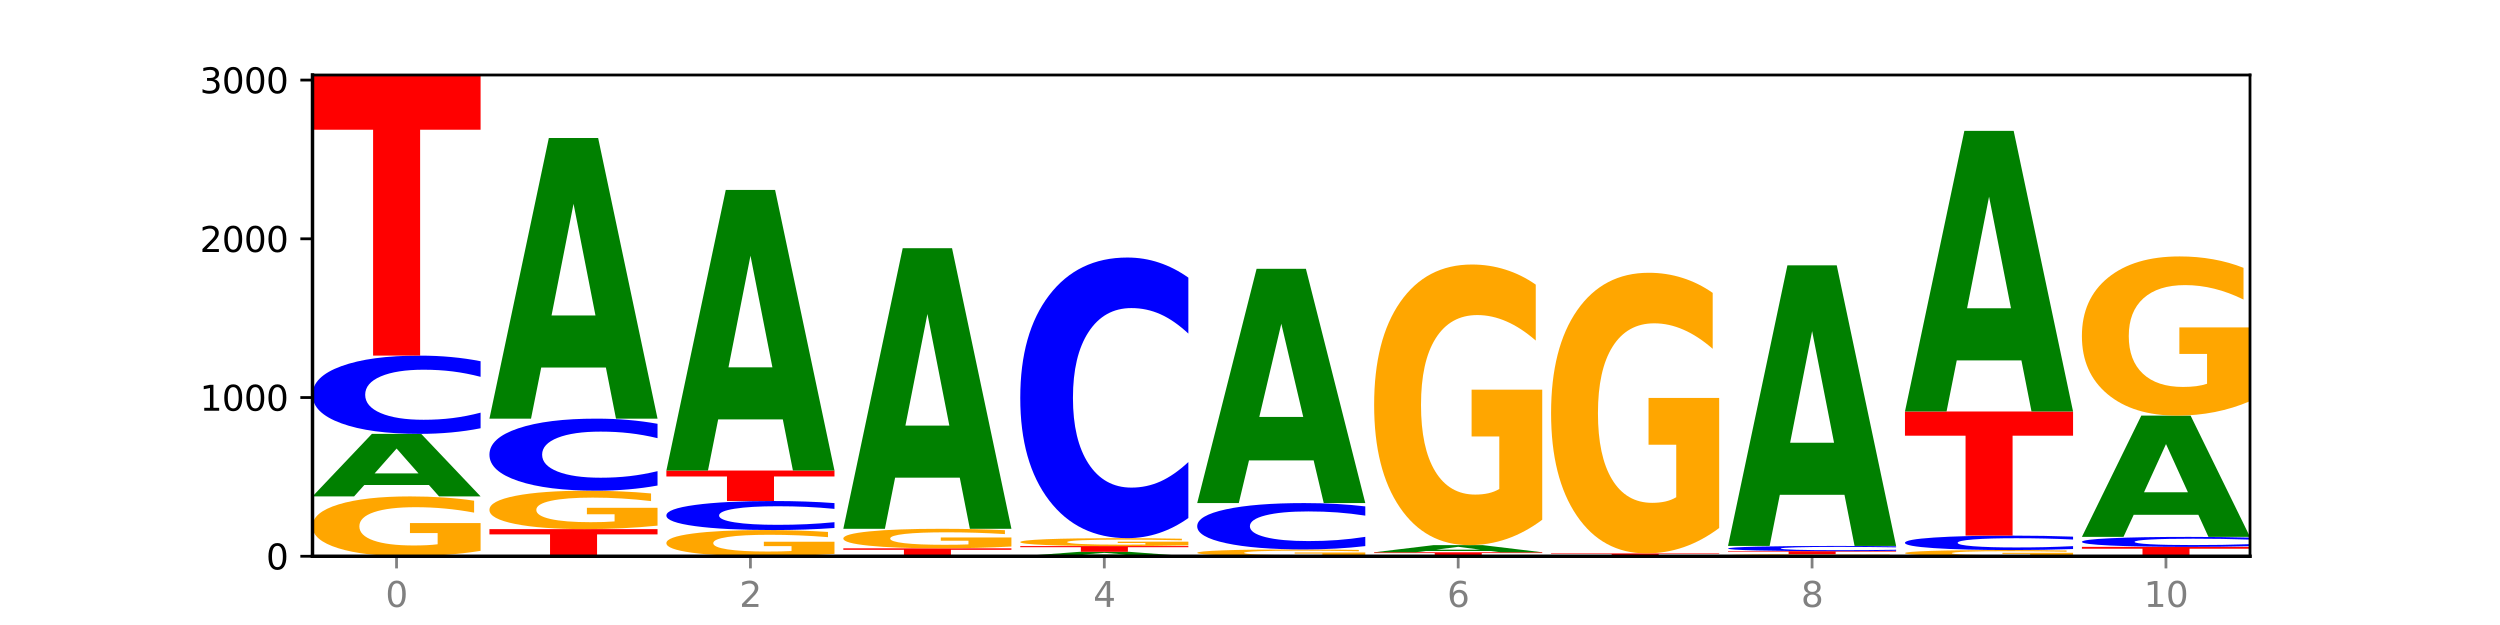 <?xml version="1.0" encoding="utf-8" standalone="no"?>
<!DOCTYPE svg PUBLIC "-//W3C//DTD SVG 1.1//EN"
  "http://www.w3.org/Graphics/SVG/1.1/DTD/svg11.dtd">
<svg xmlns:xlink="http://www.w3.org/1999/xlink" width="720pt" height="180pt" viewBox="0 0 720 180" xmlns="http://www.w3.org/2000/svg" version="1.1">
 <defs>
  <style type="text/css">*{stroke-linejoin: round; stroke-linecap: butt}</style>
 </defs>
 <g id="figure_1">
  <g id="patch_1">
   <path d="M 0 180 
L 720 180 
L 720 0 
L 0 0 
z
" style="fill: #ffffff"/>
  </g>
  <g id="axes_1">
   <g id="patch_2">
    <path d="M 90 160.2 
L 648 160.2 
L 648 21.6 
L 90 21.6 
z
" style="fill: #ffffff"/>
   </g>
   <g id="line2d_1">
    <path d="M 90 160.2 
L 648 160.2 
" clip-path="url(#p78109b2e12)" style="fill: none; stroke: #000000; stroke-width: 0.5; stroke-linecap: square"/>
   </g>
   <g id="patch_3">
    <path d="M 138.411 158.641 
Q 133.529 159.42 128.277 159.812 
Q 123.026 160.2 117.428 160.2 
Q 104.777 160.2 97.389 157.879 
Q 90 155.558 90 151.589 
Q 90 147.573 97.519 145.27 
Q 105.048 142.966 118.144 142.966 
Q 123.189 142.966 127.811 143.28 
Q 132.444 143.589 136.545 144.202 
L 136.545 147.637 
Q 132.313 146.85 128.126 146.462 
Q 123.938 146.071 119.728 146.071 
Q 111.938 146.071 107.717 147.502 
Q 103.497 148.929 103.497 151.589 
Q 103.497 154.223 107.566 155.661 
Q 111.634 157.096 119.12 157.096 
Q 121.16 157.096 122.907 157.014 
Q 124.654 156.928 126.042 156.75 
L 126.042 153.525 
L 118.068 153.525 
L 118.068 150.652 
L 138.411 150.652 
L 138.411 158.641 
z
" clip-path="url(#p78109b2e12)" style="fill: #ffa600"/>
   </g>
   <g id="patch_4">
    <path d="M 123.534 139.685 
L 104.916 139.685 
L 101.977 142.966 
L 90 142.966 
L 107.104 124.956 
L 121.307 124.956 
L 138.411 142.966 
L 126.444 142.966 
L 123.534 139.685 
z
M 107.886 136.343 
L 120.535 136.343 
L 114.22 129.179 
L 107.886 136.343 
z
" clip-path="url(#p78109b2e12)" style="fill: #008000"/>
   </g>
   <g id="patch_5">
    <path d="M 138.411 123.34 
Q 134.361 124.141 129.983 124.546 
Q 125.604 124.956 120.835 124.956 
Q 106.613 124.956 98.306 121.92 
Q 90 118.885 90 113.695 
Q 90 108.485 98.306 105.455 
Q 106.613 102.42 120.835 102.42 
Q 125.604 102.42 129.983 102.829 
Q 134.361 103.234 138.411 104.035 
L 138.411 108.527 
Q 134.325 107.466 130.361 106.972 
Q 126.397 106.479 122.018 106.479 
Q 114.163 106.479 109.662 108.402 
Q 105.173 110.32 105.173 113.695 
Q 105.173 117.056 109.662 118.978 
Q 114.163 120.896 122.018 120.896 
Q 126.397 120.896 130.361 120.403 
Q 134.325 119.905 138.411 118.843 
L 138.411 123.34 
z
" clip-path="url(#p78109b2e12)" style="fill: #0000ff"/>
   </g>
   <g id="patch_6">
    <path d="M 90 21.6 
L 138.411 21.6 
L 138.411 37.362 
L 120.994 37.362 
L 120.994 102.42 
L 107.45 102.42 
L 107.45 37.362 
L 90 37.362 
L 90 21.6 
z
" clip-path="url(#p78109b2e12)" style="fill: #ff0000"/>
   </g>
   <g id="patch_7">
    <path d="M 140.959 152.383 
L 189.37 152.383 
L 189.37 153.908 
L 171.953 153.908 
L 171.953 160.2 
L 158.409 160.2 
L 158.409 153.908 
L 140.959 153.908 
L 140.959 152.383 
z
" clip-path="url(#p78109b2e12)" style="fill: #ff0000"/>
   </g>
   <g id="patch_8">
    <path d="M 189.37 151.382 
Q 184.488 151.883 179.236 152.134 
Q 173.985 152.383 168.387 152.383 
Q 155.736 152.383 148.347 150.893 
Q 140.959 149.403 140.959 146.855 
Q 140.959 144.278 148.478 142.799 
Q 156.007 141.321 169.103 141.321 
Q 174.148 141.321 178.77 141.522 
Q 183.403 141.721 187.504 142.114 
L 187.504 144.319 
Q 183.272 143.814 179.084 143.565 
Q 174.896 143.313 170.687 143.313 
Q 162.897 143.313 158.676 144.232 
Q 154.456 145.148 154.456 146.855 
Q 154.456 148.546 158.524 149.47 
Q 162.593 150.391 170.079 150.391 
Q 172.119 150.391 173.866 150.338 
Q 175.613 150.283 177.001 150.169 
L 177.001 148.099 
L 169.027 148.099 
L 169.027 146.254 
L 189.37 146.254 
L 189.37 151.382 
z
" clip-path="url(#p78109b2e12)" style="fill: #ffa600"/>
   </g>
   <g id="patch_9">
    <path d="M 189.37 139.833 
Q 185.32 140.571 180.942 140.944 
Q 176.563 141.321 171.794 141.321 
Q 157.572 141.321 149.265 138.526 
Q 140.959 135.731 140.959 130.95 
Q 140.959 126.153 149.265 123.362 
Q 157.572 120.567 171.794 120.567 
Q 176.563 120.567 180.942 120.945 
Q 185.32 121.318 189.37 122.055 
L 189.37 126.192 
Q 185.284 125.214 181.32 124.76 
Q 177.356 124.306 172.977 124.306 
Q 165.122 124.306 160.621 126.076 
Q 156.132 127.842 156.132 130.95 
Q 156.132 134.046 160.621 135.816 
Q 165.122 137.583 172.977 137.583 
Q 177.356 137.583 181.32 137.128 
Q 185.284 136.669 189.37 135.692 
L 189.37 139.833 
z
" clip-path="url(#p78109b2e12)" style="fill: #0000ff"/>
   </g>
   <g id="patch_10">
    <path d="M 174.493 105.845 
L 155.875 105.845 
L 152.935 120.567 
L 140.959 120.567 
L 158.063 39.748 
L 172.266 39.748 
L 189.37 120.567 
L 177.403 120.567 
L 174.493 105.845 
z
M 158.845 90.845 
L 171.494 90.845 
L 165.179 58.697 
L 158.845 90.845 
z
" clip-path="url(#p78109b2e12)" style="fill: #008000"/>
   </g>
   <g id="patch_11">
    <path d="M 240.329 159.518 
Q 235.446 159.859 230.195 160.03 
Q 224.944 160.2 219.346 160.2 
Q 206.695 160.2 199.306 159.184 
Q 191.918 158.168 191.918 156.431 
Q 191.918 154.674 199.437 153.666 
Q 206.966 152.657 220.062 152.657 
Q 225.107 152.657 229.729 152.795 
Q 234.361 152.93 238.463 153.198 
L 238.463 154.702 
Q 234.231 154.357 230.043 154.187 
Q 225.855 154.016 221.646 154.016 
Q 213.856 154.016 209.635 154.642 
Q 205.415 155.267 205.415 156.431 
Q 205.415 157.584 209.483 158.213 
Q 213.552 158.841 221.038 158.841 
Q 223.078 158.841 224.825 158.806 
Q 226.571 158.768 227.96 158.69 
L 227.96 157.279 
L 219.986 157.279 
L 219.986 156.021 
L 240.329 156.021 
L 240.329 159.518 
z
" clip-path="url(#p78109b2e12)" style="fill: #ffa600"/>
   </g>
   <g id="patch_12">
    <path d="M 240.329 152.058 
Q 236.279 152.355 231.9 152.505 
Q 227.522 152.657 222.753 152.657 
Q 208.53 152.657 200.224 151.531 
Q 191.918 150.404 191.918 148.477 
Q 191.918 146.544 200.224 145.419 
Q 208.53 144.292 222.753 144.292 
Q 227.522 144.292 231.9 144.444 
Q 236.279 144.594 240.329 144.892 
L 240.329 146.559 
Q 236.243 146.165 232.279 145.982 
Q 228.314 145.799 223.936 145.799 
Q 216.081 145.799 211.58 146.513 
Q 207.091 147.225 207.091 148.477 
Q 207.091 149.725 211.58 150.439 
Q 216.081 151.151 223.936 151.151 
Q 228.314 151.151 232.279 150.967 
Q 236.243 150.783 240.329 150.389 
L 240.329 152.058 
z
" clip-path="url(#p78109b2e12)" style="fill: #0000ff"/>
   </g>
   <g id="patch_13">
    <path d="M 191.918 135.515 
L 240.329 135.515 
L 240.329 137.227 
L 222.912 137.227 
L 222.912 144.292 
L 209.368 144.292 
L 209.368 137.227 
L 191.918 137.227 
L 191.918 135.515 
z
" clip-path="url(#p78109b2e12)" style="fill: #ff0000"/>
   </g>
   <g id="patch_14">
    <path d="M 225.452 120.793 
L 206.834 120.793 
L 203.894 135.515 
L 191.918 135.515 
L 209.021 54.696 
L 223.225 54.696 
L 240.329 135.515 
L 228.362 135.515 
L 225.452 120.793 
z
M 209.803 105.793 
L 222.453 105.793 
L 216.138 73.645 
L 209.803 105.793 
z
" clip-path="url(#p78109b2e12)" style="fill: #008000"/>
   </g>
   <g id="patch_15">
    <path d="M 291.288 160.197 
Q 287.238 160.198 282.859 160.199 
Q 278.481 160.2 273.711 160.2 
Q 259.489 160.2 251.183 160.194 
Q 242.877 160.188 242.877 160.177 
Q 242.877 160.167 251.183 160.16 
Q 259.489 160.154 273.711 160.154 
Q 278.481 160.154 282.859 160.155 
Q 287.238 160.156 291.288 160.158 
L 291.288 160.167 
Q 287.202 160.165 283.237 160.164 
Q 279.273 160.163 274.895 160.163 
Q 267.04 160.163 262.539 160.166 
Q 258.05 160.17 258.05 160.177 
Q 258.05 160.184 262.539 160.188 
Q 267.04 160.192 274.895 160.192 
Q 279.273 160.192 283.237 160.191 
Q 287.202 160.19 291.288 160.188 
L 291.288 160.197 
z
" clip-path="url(#p78109b2e12)" style="fill: #0000ff"/>
   </g>
   <g id="patch_16">
    <path d="M 242.877 157.914 
L 291.288 157.914 
L 291.288 158.351 
L 273.871 158.351 
L 273.871 160.154 
L 260.327 160.154 
L 260.327 158.351 
L 242.877 158.351 
L 242.877 157.914 
z
" clip-path="url(#p78109b2e12)" style="fill: #ff0000"/>
   </g>
   <g id="patch_17">
    <path d="M 291.288 157.406 
Q 286.405 157.66 281.154 157.788 
Q 275.903 157.914 270.305 157.914 
Q 257.654 157.914 250.265 157.157 
Q 242.877 156.4 242.877 155.105 
Q 242.877 153.795 250.395 153.043 
Q 257.925 152.292 271.021 152.292 
Q 276.066 152.292 280.688 152.394 
Q 285.32 152.495 289.422 152.695 
L 289.422 153.816 
Q 285.19 153.559 281.002 153.432 
Q 276.814 153.305 272.605 153.305 
Q 264.815 153.305 260.594 153.771 
Q 256.374 154.237 256.374 155.105 
Q 256.374 155.964 260.442 156.434 
Q 264.511 156.902 271.997 156.902 
Q 274.037 156.902 275.784 156.875 
Q 277.53 156.847 278.919 156.789 
L 278.919 155.737 
L 270.945 155.737 
L 270.945 154.799 
L 291.288 154.799 
L 291.288 157.406 
z
" clip-path="url(#p78109b2e12)" style="fill: #ffa600"/>
   </g>
   <g id="patch_18">
    <path d="M 276.411 137.569 
L 257.793 137.569 
L 254.853 152.292 
L 242.877 152.292 
L 259.98 71.472 
L 274.184 71.472 
L 291.288 152.292 
L 279.321 152.292 
L 276.411 137.569 
z
M 260.762 122.569 
L 273.412 122.569 
L 267.097 90.421 
L 260.762 122.569 
z
" clip-path="url(#p78109b2e12)" style="fill: #008000"/>
   </g>
   <g id="patch_19">
    <path d="M 327.37 159.967 
L 308.752 159.967 
L 305.812 160.2 
L 293.836 160.2 
L 310.939 158.92 
L 325.143 158.92 
L 342.247 160.2 
L 330.28 160.2 
L 327.37 159.967 
z
M 311.721 159.729 
L 324.371 159.729 
L 318.056 159.22 
L 311.721 159.729 
z
" clip-path="url(#p78109b2e12)" style="fill: #008000"/>
   </g>
   <g id="patch_20">
    <path d="M 293.836 157.274 
L 342.247 157.274 
L 342.247 157.595 
L 324.83 157.595 
L 324.83 158.92 
L 311.286 158.92 
L 311.286 157.595 
L 293.836 157.595 
L 293.836 157.274 
z
" clip-path="url(#p78109b2e12)" style="fill: #ff0000"/>
   </g>
   <g id="patch_21">
    <path d="M 342.247 157.068 
Q 337.364 157.171 332.113 157.223 
Q 326.862 157.274 321.263 157.274 
Q 308.613 157.274 301.224 156.967 
Q 293.836 156.659 293.836 156.132 
Q 293.836 155.6 301.354 155.294 
Q 308.884 154.989 321.98 154.989 
Q 327.025 154.989 331.647 155.03 
Q 336.279 155.071 340.38 155.153 
L 340.38 155.608 
Q 336.149 155.504 331.961 155.452 
Q 327.773 155.4 323.564 155.4 
Q 315.774 155.4 311.553 155.59 
Q 307.333 155.78 307.333 156.132 
Q 307.333 156.482 311.401 156.672 
Q 315.47 156.863 322.956 156.863 
Q 324.996 156.863 326.742 156.852 
Q 328.489 156.841 329.878 156.817 
L 329.878 156.389 
L 321.904 156.389 
L 321.904 156.008 
L 342.247 156.008 
L 342.247 157.068 
z
" clip-path="url(#p78109b2e12)" style="fill: #ffa600"/>
   </g>
   <g id="patch_22">
    <path d="M 342.247 149.196 
Q 338.197 152.067 333.818 153.52 
Q 329.439 154.989 324.67 154.989 
Q 310.448 154.989 302.142 144.104 
Q 293.836 133.219 293.836 114.604 
Q 293.836 95.923 302.142 85.054 
Q 310.448 74.169 324.67 74.169 
Q 329.439 74.169 333.818 75.638 
Q 338.197 77.091 342.247 79.962 
L 342.247 96.073 
Q 338.16 92.266 334.196 90.497 
Q 330.232 88.727 325.853 88.727 
Q 317.998 88.727 313.498 95.622 
Q 309.009 102.5 309.009 114.604 
Q 309.009 126.658 313.498 133.553 
Q 317.998 140.431 325.853 140.431 
Q 330.232 140.431 334.196 138.661 
Q 338.16 136.875 342.247 133.069 
L 342.247 149.196 
z
" clip-path="url(#p78109b2e12)" style="fill: #0000ff"/>
   </g>
   <g id="patch_23">
    <path d="M 393.205 160.022 
Q 388.323 160.111 383.072 160.156 
Q 377.821 160.2 372.222 160.2 
Q 359.572 160.2 352.183 159.935 
Q 344.795 159.671 344.795 159.218 
Q 344.795 158.76 352.313 158.497 
Q 359.843 158.234 372.938 158.234 
Q 377.983 158.234 382.605 158.27 
Q 387.238 158.305 391.339 158.375 
L 391.339 158.767 
Q 387.108 158.677 382.92 158.633 
Q 378.732 158.588 374.522 158.588 
Q 366.732 158.588 362.512 158.752 
Q 358.291 158.914 358.291 159.218 
Q 358.291 159.518 362.36 159.682 
Q 366.429 159.846 373.915 159.846 
Q 375.955 159.846 377.701 159.837 
Q 379.448 159.827 380.837 159.807 
L 380.837 159.439 
L 372.862 159.439 
L 372.862 159.111 
L 393.205 159.111 
L 393.205 160.022 
z
" clip-path="url(#p78109b2e12)" style="fill: #ffa600"/>
   </g>
   <g id="patch_24">
    <path d="M 393.205 157.278 
Q 389.156 157.752 384.777 157.992 
Q 380.398 158.234 375.629 158.234 
Q 361.407 158.234 353.101 156.437 
Q 344.795 154.639 344.795 151.564 
Q 344.795 148.479 353.101 146.684 
Q 361.407 144.886 375.629 144.886 
Q 380.398 144.886 384.777 145.129 
Q 389.156 145.369 393.205 145.843 
L 393.205 148.504 
Q 389.119 147.875 385.155 147.583 
Q 381.191 147.291 376.812 147.291 
Q 368.957 147.291 364.457 148.429 
Q 359.968 149.565 359.968 151.564 
Q 359.968 153.555 364.457 154.694 
Q 368.957 155.83 376.812 155.83 
Q 381.191 155.83 385.155 155.538 
Q 389.119 155.243 393.205 154.614 
L 393.205 157.278 
z
" clip-path="url(#p78109b2e12)" style="fill: #0000ff"/>
   </g>
   <g id="patch_25">
    <path d="M 378.329 132.595 
L 359.711 132.595 
L 356.771 144.886 
L 344.795 144.886 
L 361.898 77.415 
L 376.102 77.415 
L 393.205 144.886 
L 381.239 144.886 
L 378.329 132.595 
z
M 362.68 120.073 
L 375.33 120.073 
L 369.015 93.234 
L 362.68 120.073 
z
" clip-path="url(#p78109b2e12)" style="fill: #008000"/>
   </g>
   <g id="patch_26">
    <path d="M 395.753 159.057 
L 444.164 159.057 
L 444.164 159.28 
L 426.748 159.28 
L 426.748 160.2 
L 413.204 160.2 
L 413.204 159.28 
L 395.753 159.28 
L 395.753 159.057 
z
" clip-path="url(#p78109b2e12)" style="fill: #ff0000"/>
   </g>
   <g id="patch_27">
    <path d="M 429.288 158.682 
L 410.67 158.682 
L 407.73 159.057 
L 395.753 159.057 
L 412.857 157 
L 427.061 157 
L 444.164 159.057 
L 432.198 159.057 
L 429.288 158.682 
z
M 413.639 158.301 
L 426.289 158.301 
L 419.974 157.482 
L 413.639 158.301 
z
" clip-path="url(#p78109b2e12)" style="fill: #008000"/>
   </g>
   <g id="patch_28">
    <path d="M 444.164 149.688 
Q 439.282 153.344 434.031 155.18 
Q 428.78 157 423.181 157 
Q 410.531 157 403.142 146.115 
Q 395.753 135.23 395.753 116.615 
Q 395.753 97.784 403.272 86.982 
Q 410.802 76.181 423.897 76.181 
Q 428.942 76.181 433.564 77.65 
Q 438.197 79.102 442.298 81.974 
L 442.298 98.084 
Q 438.067 94.395 433.879 92.575 
Q 429.691 90.738 425.481 90.738 
Q 417.691 90.738 413.471 97.45 
Q 409.25 104.144 409.25 116.615 
Q 409.25 128.97 413.319 135.714 
Q 417.388 142.442 424.874 142.442 
Q 426.914 142.442 428.66 142.058 
Q 430.407 141.658 431.796 140.823 
L 431.796 125.697 
L 423.821 125.697 
L 423.821 112.225 
L 444.164 112.225 
L 444.164 149.688 
z
" clip-path="url(#p78109b2e12)" style="fill: #ffa600"/>
   </g>
   <g id="patch_29">
    <path d="M 446.712 159.377 
L 495.123 159.377 
L 495.123 159.538 
L 477.707 159.538 
L 477.707 160.2 
L 464.163 160.2 
L 464.163 159.538 
L 446.712 159.538 
L 446.712 159.377 
z
" clip-path="url(#p78109b2e12)" style="fill: #ff0000"/>
   </g>
   <g id="patch_30">
    <path d="M 495.123 152.065 
Q 490.241 155.721 484.99 157.557 
Q 479.739 159.377 474.14 159.377 
Q 461.489 159.377 454.101 148.492 
Q 446.712 137.607 446.712 118.992 
Q 446.712 100.161 454.231 89.359 
Q 461.761 78.558 474.856 78.558 
Q 479.901 78.558 484.523 80.027 
Q 489.156 81.479 493.257 84.351 
L 493.257 100.461 
Q 489.026 96.772 484.838 94.952 
Q 480.65 93.116 476.44 93.116 
Q 468.65 93.116 464.43 99.827 
Q 460.209 106.521 460.209 118.992 
Q 460.209 131.347 464.278 138.091 
Q 468.346 144.819 475.833 144.819 
Q 477.872 144.819 479.619 144.435 
Q 481.366 144.035 482.755 143.2 
L 482.755 128.074 
L 474.78 128.074 
L 474.78 114.602 
L 495.123 114.602 
L 495.123 152.065 
z
" clip-path="url(#p78109b2e12)" style="fill: #ffa600"/>
   </g>
   <g id="patch_31">
    <path d="M 546.082 160.146 
Q 541.2 160.173 535.949 160.187 
Q 530.697 160.2 525.099 160.2 
Q 512.448 160.2 505.06 160.12 
Q 497.671 160.04 497.671 159.903 
Q 497.671 159.765 505.19 159.685 
Q 512.72 159.606 525.815 159.606 
Q 530.86 159.606 535.482 159.617 
Q 540.115 159.627 544.216 159.648 
L 544.216 159.767 
Q 539.985 159.74 535.797 159.726 
Q 531.609 159.713 527.399 159.713 
Q 519.609 159.713 515.389 159.762 
Q 511.168 159.811 511.168 159.903 
Q 511.168 159.994 515.237 160.043 
Q 519.305 160.093 526.792 160.093 
Q 528.831 160.093 530.578 160.09 
Q 532.325 160.087 533.714 160.081 
L 533.714 159.97 
L 525.739 159.97 
L 525.739 159.871 
L 546.082 159.871 
L 546.082 160.146 
z
" clip-path="url(#p78109b2e12)" style="fill: #ffa600"/>
   </g>
   <g id="patch_32">
    <path d="M 497.671 158.737 
L 546.082 158.737 
L 546.082 158.907 
L 528.666 158.907 
L 528.666 159.606 
L 515.122 159.606 
L 515.122 158.907 
L 497.671 158.907 
L 497.671 158.737 
z
" clip-path="url(#p78109b2e12)" style="fill: #ff0000"/>
   </g>
   <g id="patch_33">
    <path d="M 546.082 158.629 
Q 542.033 158.683 537.654 158.71 
Q 533.275 158.737 528.506 158.737 
Q 514.284 158.737 505.978 158.534 
Q 497.671 158.331 497.671 157.983 
Q 497.671 157.635 505.978 157.432 
Q 514.284 157.229 528.506 157.229 
Q 533.275 157.229 537.654 157.256 
Q 542.033 157.283 546.082 157.337 
L 546.082 157.638 
Q 541.996 157.566 538.032 157.533 
Q 534.068 157.5 529.689 157.5 
Q 521.834 157.5 517.333 157.629 
Q 512.845 157.757 512.845 157.983 
Q 512.845 158.208 517.333 158.337 
Q 521.834 158.465 529.689 158.465 
Q 534.068 158.465 538.032 158.432 
Q 541.996 158.399 546.082 158.328 
L 546.082 158.629 
z
" clip-path="url(#p78109b2e12)" style="fill: #0000ff"/>
   </g>
   <g id="patch_34">
    <path d="M 531.206 142.506 
L 512.587 142.506 
L 509.648 157.229 
L 497.671 157.229 
L 514.775 76.409 
L 528.979 76.409 
L 546.082 157.229 
L 534.116 157.229 
L 531.206 142.506 
z
M 515.557 127.506 
L 528.206 127.506 
L 521.892 95.358 
L 515.557 127.506 
z
" clip-path="url(#p78109b2e12)" style="fill: #008000"/>
   </g>
   <g id="patch_35">
    <path d="M 597.041 160.039 
Q 592.159 160.119 586.908 160.16 
Q 581.656 160.2 576.058 160.2 
Q 563.407 160.2 556.019 159.96 
Q 548.63 159.72 548.63 159.309 
Q 548.63 158.894 556.149 158.655 
Q 563.679 158.417 576.774 158.417 
Q 581.819 158.417 586.441 158.45 
Q 591.074 158.482 595.175 158.545 
L 595.175 158.9 
Q 590.944 158.819 586.756 158.779 
Q 582.568 158.738 578.358 158.738 
Q 570.568 158.738 566.348 158.886 
Q 562.127 159.034 562.127 159.309 
Q 562.127 159.582 566.196 159.73 
Q 570.264 159.879 577.75 159.879 
Q 579.79 159.879 581.537 159.87 
Q 583.284 159.862 584.673 159.843 
L 584.673 159.509 
L 576.698 159.509 
L 576.698 159.212 
L 597.041 159.212 
L 597.041 160.039 
z
" clip-path="url(#p78109b2e12)" style="fill: #ffa600"/>
   </g>
   <g id="patch_36">
    <path d="M 597.041 158.119 
Q 592.992 158.267 588.613 158.342 
Q 584.234 158.417 579.465 158.417 
Q 565.243 158.417 556.936 157.857 
Q 548.63 157.297 548.63 156.339 
Q 548.63 155.377 556.936 154.818 
Q 565.243 154.257 579.465 154.257 
Q 584.234 154.257 588.613 154.333 
Q 592.992 154.408 597.041 154.556 
L 597.041 155.385 
Q 592.955 155.189 588.991 155.098 
Q 585.027 155.007 580.648 155.007 
Q 572.793 155.007 568.292 155.362 
Q 563.804 155.716 563.804 156.339 
Q 563.804 156.959 568.292 157.314 
Q 572.793 157.668 580.648 157.668 
Q 585.027 157.668 588.991 157.577 
Q 592.955 157.485 597.041 157.289 
L 597.041 158.119 
z
" clip-path="url(#p78109b2e12)" style="fill: #0000ff"/>
   </g>
   <g id="patch_37">
    <path d="M 548.63 118.51 
L 597.041 118.51 
L 597.041 125.482 
L 579.624 125.482 
L 579.624 154.257 
L 566.081 154.257 
L 566.081 125.482 
L 548.63 125.482 
L 548.63 118.51 
z
" clip-path="url(#p78109b2e12)" style="fill: #ff0000"/>
   </g>
   <g id="patch_38">
    <path d="M 582.164 103.787 
L 563.546 103.787 
L 560.607 118.51 
L 548.63 118.51 
L 565.734 37.691 
L 579.937 37.691 
L 597.041 118.51 
L 585.074 118.51 
L 582.164 103.787 
z
M 566.516 88.788 
L 579.165 88.788 
L 572.85 56.64 
L 566.516 88.788 
z
" clip-path="url(#p78109b2e12)" style="fill: #008000"/>
   </g>
   <g id="patch_39">
    <path d="M 599.589 157.503 
L 648 157.503 
L 648 158.029 
L 630.583 158.029 
L 630.583 160.2 
L 617.04 160.2 
L 617.04 158.029 
L 599.589 158.029 
L 599.589 157.503 
z
" clip-path="url(#p78109b2e12)" style="fill: #ff0000"/>
   </g>
   <g id="patch_40">
    <path d="M 648 157.297 
Q 643.951 157.399 639.572 157.451 
Q 635.193 157.503 630.424 157.503 
Q 616.202 157.503 607.895 157.115 
Q 599.589 156.727 599.589 156.064 
Q 599.589 155.398 607.895 155.011 
Q 616.202 154.623 630.424 154.623 
Q 635.193 154.623 639.572 154.675 
Q 643.951 154.727 648 154.83 
L 648 155.404 
Q 643.914 155.268 639.95 155.205 
Q 635.986 155.142 631.607 155.142 
Q 623.752 155.142 619.251 155.388 
Q 614.762 155.633 614.762 156.064 
Q 614.762 156.493 619.251 156.739 
Q 623.752 156.984 631.607 156.984 
Q 635.986 156.984 639.95 156.921 
Q 643.914 156.858 648 156.722 
L 648 157.297 
z
" clip-path="url(#p78109b2e12)" style="fill: #0000ff"/>
   </g>
   <g id="patch_41">
    <path d="M 633.123 148.261 
L 614.505 148.261 
L 611.566 154.623 
L 599.589 154.623 
L 616.693 119.699 
L 630.896 119.699 
L 648 154.623 
L 636.033 154.623 
L 633.123 148.261 
z
M 617.475 141.779 
L 630.124 141.779 
L 623.809 127.887 
L 617.475 141.779 
z
" clip-path="url(#p78109b2e12)" style="fill: #008000"/>
   </g>
   <g id="patch_42">
    <path d="M 648 115.55 
Q 643.118 117.625 637.866 118.666 
Q 632.615 119.699 627.017 119.699 
Q 614.366 119.699 606.978 113.524 
Q 599.589 107.349 599.589 96.788 
Q 599.589 86.105 607.108 79.977 
Q 614.637 73.849 627.733 73.849 
Q 632.778 73.849 637.4 74.683 
Q 642.033 75.507 646.134 77.136 
L 646.134 86.275 
Q 641.903 84.182 637.715 83.15 
Q 633.527 82.108 629.317 82.108 
Q 621.527 82.108 617.306 85.915 
Q 613.086 89.713 613.086 96.788 
Q 613.086 103.797 617.155 107.623 
Q 621.223 111.44 628.709 111.44 
Q 630.749 111.44 632.496 111.222 
Q 634.243 110.995 635.631 110.521 
L 635.631 101.941 
L 627.657 101.941 
L 627.657 94.297 
L 648 94.297 
L 648 115.55 
z
" clip-path="url(#p78109b2e12)" style="fill: #ffa600"/>
   </g>
   <g id="matplotlib.axis_1">
    <g id="xtick_1">
     <g id="line2d_2">
      <defs>
       <path id="m5fb30c1fc3" d="M 0 0 
L 0 3.5 
" style="stroke: #808080; stroke-width: 0.8"/>
      </defs>
      <g>
       <use xlink:href="#m5fb30c1fc3" x="114.205" y="160.2" style="fill: #808080; stroke: #808080; stroke-width: 0.8"/>
      </g>
     </g>
     <g id="text_1">
      <!-- 0 -->
      <g style="fill: #808080" transform="translate(111.024 174.798) scale(0.1 -0.1)">
       <defs>
        <path id="DejaVuSans-30" d="M 2034 4250 
Q 1547 4250 1301 3770 
Q 1056 3291 1056 2328 
Q 1056 1369 1301 889 
Q 1547 409 2034 409 
Q 2525 409 2770 889 
Q 3016 1369 3016 2328 
Q 3016 3291 2770 3770 
Q 2525 4250 2034 4250 
z
M 2034 4750 
Q 2819 4750 3233 4129 
Q 3647 3509 3647 2328 
Q 3647 1150 3233 529 
Q 2819 -91 2034 -91 
Q 1250 -91 836 529 
Q 422 1150 422 2328 
Q 422 3509 836 4129 
Q 1250 4750 2034 4750 
z
" transform="scale(0.016)"/>
       </defs>
       <use xlink:href="#DejaVuSans-30"/>
      </g>
     </g>
    </g>
    <g id="xtick_2">
     <g id="line2d_3">
      <g>
       <use xlink:href="#m5fb30c1fc3" x="216.123" y="160.2" style="fill: #808080; stroke: #808080; stroke-width: 0.8"/>
      </g>
     </g>
     <g id="text_2">
      <!-- 2 -->
      <g style="fill: #808080" transform="translate(212.942 174.798) scale(0.1 -0.1)">
       <defs>
        <path id="DejaVuSans-32" d="M 1228 531 
L 3431 531 
L 3431 0 
L 469 0 
L 469 531 
Q 828 903 1448 1529 
Q 2069 2156 2228 2338 
Q 2531 2678 2651 2914 
Q 2772 3150 2772 3378 
Q 2772 3750 2511 3984 
Q 2250 4219 1831 4219 
Q 1534 4219 1204 4116 
Q 875 4013 500 3803 
L 500 4441 
Q 881 4594 1212 4672 
Q 1544 4750 1819 4750 
Q 2544 4750 2975 4387 
Q 3406 4025 3406 3419 
Q 3406 3131 3298 2873 
Q 3191 2616 2906 2266 
Q 2828 2175 2409 1742 
Q 1991 1309 1228 531 
z
" transform="scale(0.016)"/>
       </defs>
       <use xlink:href="#DejaVuSans-32"/>
      </g>
     </g>
    </g>
    <g id="xtick_3">
     <g id="line2d_4">
      <g>
       <use xlink:href="#m5fb30c1fc3" x="318.041" y="160.2" style="fill: #808080; stroke: #808080; stroke-width: 0.8"/>
      </g>
     </g>
     <g id="text_3">
      <!-- 4 -->
      <g style="fill: #808080" transform="translate(314.86 174.798) scale(0.1 -0.1)">
       <defs>
        <path id="DejaVuSans-34" d="M 2419 4116 
L 825 1625 
L 2419 1625 
L 2419 4116 
z
M 2253 4666 
L 3047 4666 
L 3047 1625 
L 3713 1625 
L 3713 1100 
L 3047 1100 
L 3047 0 
L 2419 0 
L 2419 1100 
L 313 1100 
L 313 1709 
L 2253 4666 
z
" transform="scale(0.016)"/>
       </defs>
       <use xlink:href="#DejaVuSans-34"/>
      </g>
     </g>
    </g>
    <g id="xtick_4">
     <g id="line2d_5">
      <g>
       <use xlink:href="#m5fb30c1fc3" x="419.959" y="160.2" style="fill: #808080; stroke: #808080; stroke-width: 0.8"/>
      </g>
     </g>
     <g id="text_4">
      <!-- 6 -->
      <g style="fill: #808080" transform="translate(416.778 174.798) scale(0.1 -0.1)">
       <defs>
        <path id="DejaVuSans-36" d="M 2113 2584 
Q 1688 2584 1439 2293 
Q 1191 2003 1191 1497 
Q 1191 994 1439 701 
Q 1688 409 2113 409 
Q 2538 409 2786 701 
Q 3034 994 3034 1497 
Q 3034 2003 2786 2293 
Q 2538 2584 2113 2584 
z
M 3366 4563 
L 3366 3988 
Q 3128 4100 2886 4159 
Q 2644 4219 2406 4219 
Q 1781 4219 1451 3797 
Q 1122 3375 1075 2522 
Q 1259 2794 1537 2939 
Q 1816 3084 2150 3084 
Q 2853 3084 3261 2657 
Q 3669 2231 3669 1497 
Q 3669 778 3244 343 
Q 2819 -91 2113 -91 
Q 1303 -91 875 529 
Q 447 1150 447 2328 
Q 447 3434 972 4092 
Q 1497 4750 2381 4750 
Q 2619 4750 2861 4703 
Q 3103 4656 3366 4563 
z
" transform="scale(0.016)"/>
       </defs>
       <use xlink:href="#DejaVuSans-36"/>
      </g>
     </g>
    </g>
    <g id="xtick_5">
     <g id="line2d_6">
      <g>
       <use xlink:href="#m5fb30c1fc3" x="521.877" y="160.2" style="fill: #808080; stroke: #808080; stroke-width: 0.8"/>
      </g>
     </g>
     <g id="text_5">
      <!-- 8 -->
      <g style="fill: #808080" transform="translate(518.695 174.798) scale(0.1 -0.1)">
       <defs>
        <path id="DejaVuSans-38" d="M 2034 2216 
Q 1584 2216 1326 1975 
Q 1069 1734 1069 1313 
Q 1069 891 1326 650 
Q 1584 409 2034 409 
Q 2484 409 2743 651 
Q 3003 894 3003 1313 
Q 3003 1734 2745 1975 
Q 2488 2216 2034 2216 
z
M 1403 2484 
Q 997 2584 770 2862 
Q 544 3141 544 3541 
Q 544 4100 942 4425 
Q 1341 4750 2034 4750 
Q 2731 4750 3128 4425 
Q 3525 4100 3525 3541 
Q 3525 3141 3298 2862 
Q 3072 2584 2669 2484 
Q 3125 2378 3379 2068 
Q 3634 1759 3634 1313 
Q 3634 634 3220 271 
Q 2806 -91 2034 -91 
Q 1263 -91 848 271 
Q 434 634 434 1313 
Q 434 1759 690 2068 
Q 947 2378 1403 2484 
z
M 1172 3481 
Q 1172 3119 1398 2916 
Q 1625 2713 2034 2713 
Q 2441 2713 2670 2916 
Q 2900 3119 2900 3481 
Q 2900 3844 2670 4047 
Q 2441 4250 2034 4250 
Q 1625 4250 1398 4047 
Q 1172 3844 1172 3481 
z
" transform="scale(0.016)"/>
       </defs>
       <use xlink:href="#DejaVuSans-38"/>
      </g>
     </g>
    </g>
    <g id="xtick_6">
     <g id="line2d_7">
      <g>
       <use xlink:href="#m5fb30c1fc3" x="623.795" y="160.2" style="fill: #808080; stroke: #808080; stroke-width: 0.8"/>
      </g>
     </g>
     <g id="text_6">
      <!-- 10 -->
      <g style="fill: #808080" transform="translate(617.432 174.798) scale(0.1 -0.1)">
       <defs>
        <path id="DejaVuSans-31" d="M 794 531 
L 1825 531 
L 1825 4091 
L 703 3866 
L 703 4441 
L 1819 4666 
L 2450 4666 
L 2450 531 
L 3481 531 
L 3481 0 
L 794 0 
L 794 531 
z
" transform="scale(0.016)"/>
       </defs>
       <use xlink:href="#DejaVuSans-31"/>
       <use xlink:href="#DejaVuSans-30" x="63.623"/>
      </g>
     </g>
    </g>
   </g>
   <g id="matplotlib.axis_2">
    <g id="ytick_1">
     <g id="line2d_8">
      <defs>
       <path id="m53c92e2719" d="M 0 0 
L -3.5 0 
" style="stroke: #000000; stroke-width: 0.8"/>
      </defs>
      <g>
       <use xlink:href="#m53c92e2719" x="90" y="160.2" style="stroke: #000000; stroke-width: 0.8"/>
      </g>
     </g>
     <g id="text_7">
      <!-- 0 -->
      <g transform="translate(76.638 163.999) scale(0.1 -0.1)">
       <use xlink:href="#DejaVuSans-30"/>
      </g>
     </g>
    </g>
    <g id="ytick_2">
     <g id="line2d_9">
      <g>
       <use xlink:href="#m53c92e2719" x="90" y="114.488" style="stroke: #000000; stroke-width: 0.8"/>
      </g>
     </g>
     <g id="text_8">
      <!-- 1000 -->
      <g transform="translate(57.55 118.287) scale(0.1 -0.1)">
       <use xlink:href="#DejaVuSans-31"/>
       <use xlink:href="#DejaVuSans-30" x="63.623"/>
       <use xlink:href="#DejaVuSans-30" x="127.246"/>
       <use xlink:href="#DejaVuSans-30" x="190.869"/>
      </g>
     </g>
    </g>
    <g id="ytick_3">
     <g id="line2d_10">
      <g>
       <use xlink:href="#m53c92e2719" x="90" y="68.775" style="stroke: #000000; stroke-width: 0.8"/>
      </g>
     </g>
     <g id="text_9">
      <!-- 2000 -->
      <g transform="translate(57.55 72.574) scale(0.1 -0.1)">
       <use xlink:href="#DejaVuSans-32"/>
       <use xlink:href="#DejaVuSans-30" x="63.623"/>
       <use xlink:href="#DejaVuSans-30" x="127.246"/>
       <use xlink:href="#DejaVuSans-30" x="190.869"/>
      </g>
     </g>
    </g>
    <g id="ytick_4">
     <g id="line2d_11">
      <g>
       <use xlink:href="#m53c92e2719" x="90" y="23.063" style="stroke: #000000; stroke-width: 0.8"/>
      </g>
     </g>
     <g id="text_10">
      <!-- 3000 -->
      <g transform="translate(57.55 26.862) scale(0.1 -0.1)">
       <defs>
        <path id="DejaVuSans-33" d="M 2597 2516 
Q 3050 2419 3304 2112 
Q 3559 1806 3559 1356 
Q 3559 666 3084 287 
Q 2609 -91 1734 -91 
Q 1441 -91 1130 -33 
Q 819 25 488 141 
L 488 750 
Q 750 597 1062 519 
Q 1375 441 1716 441 
Q 2309 441 2620 675 
Q 2931 909 2931 1356 
Q 2931 1769 2642 2001 
Q 2353 2234 1838 2234 
L 1294 2234 
L 1294 2753 
L 1863 2753 
Q 2328 2753 2575 2939 
Q 2822 3125 2822 3475 
Q 2822 3834 2567 4026 
Q 2313 4219 1838 4219 
Q 1578 4219 1281 4162 
Q 984 4106 628 3988 
L 628 4550 
Q 988 4650 1302 4700 
Q 1616 4750 1894 4750 
Q 2613 4750 3031 4423 
Q 3450 4097 3450 3541 
Q 3450 3153 3228 2886 
Q 3006 2619 2597 2516 
z
" transform="scale(0.016)"/>
       </defs>
       <use xlink:href="#DejaVuSans-33"/>
       <use xlink:href="#DejaVuSans-30" x="63.623"/>
       <use xlink:href="#DejaVuSans-30" x="127.246"/>
       <use xlink:href="#DejaVuSans-30" x="190.869"/>
      </g>
     </g>
    </g>
   </g>
   <g id="patch_43">
    <path d="M 90 160.2 
L 90 21.6 
" style="fill: none; stroke: #000000; stroke-linejoin: miter; stroke-linecap: square"/>
   </g>
   <g id="patch_44">
    <path d="M 648 160.2 
L 648 21.6 
" style="fill: none; stroke: #000000; stroke-width: 0.8; stroke-linejoin: miter; stroke-linecap: square"/>
   </g>
   <g id="patch_45">
    <path d="M 90 160.2 
L 648 160.2 
" style="fill: none; stroke: #000000; stroke-linejoin: miter; stroke-linecap: square"/>
   </g>
   <g id="patch_46">
    <path d="M 90 21.6 
L 648 21.6 
" style="fill: none; stroke: #000000; stroke-width: 0.8; stroke-linejoin: miter; stroke-linecap: square"/>
   </g>
  </g>
 </g>
 <defs>
  <clipPath id="p78109b2e12">
   <rect x="90" y="21.6" width="558" height="138.6"/>
  </clipPath>
 </defs>
</svg>
